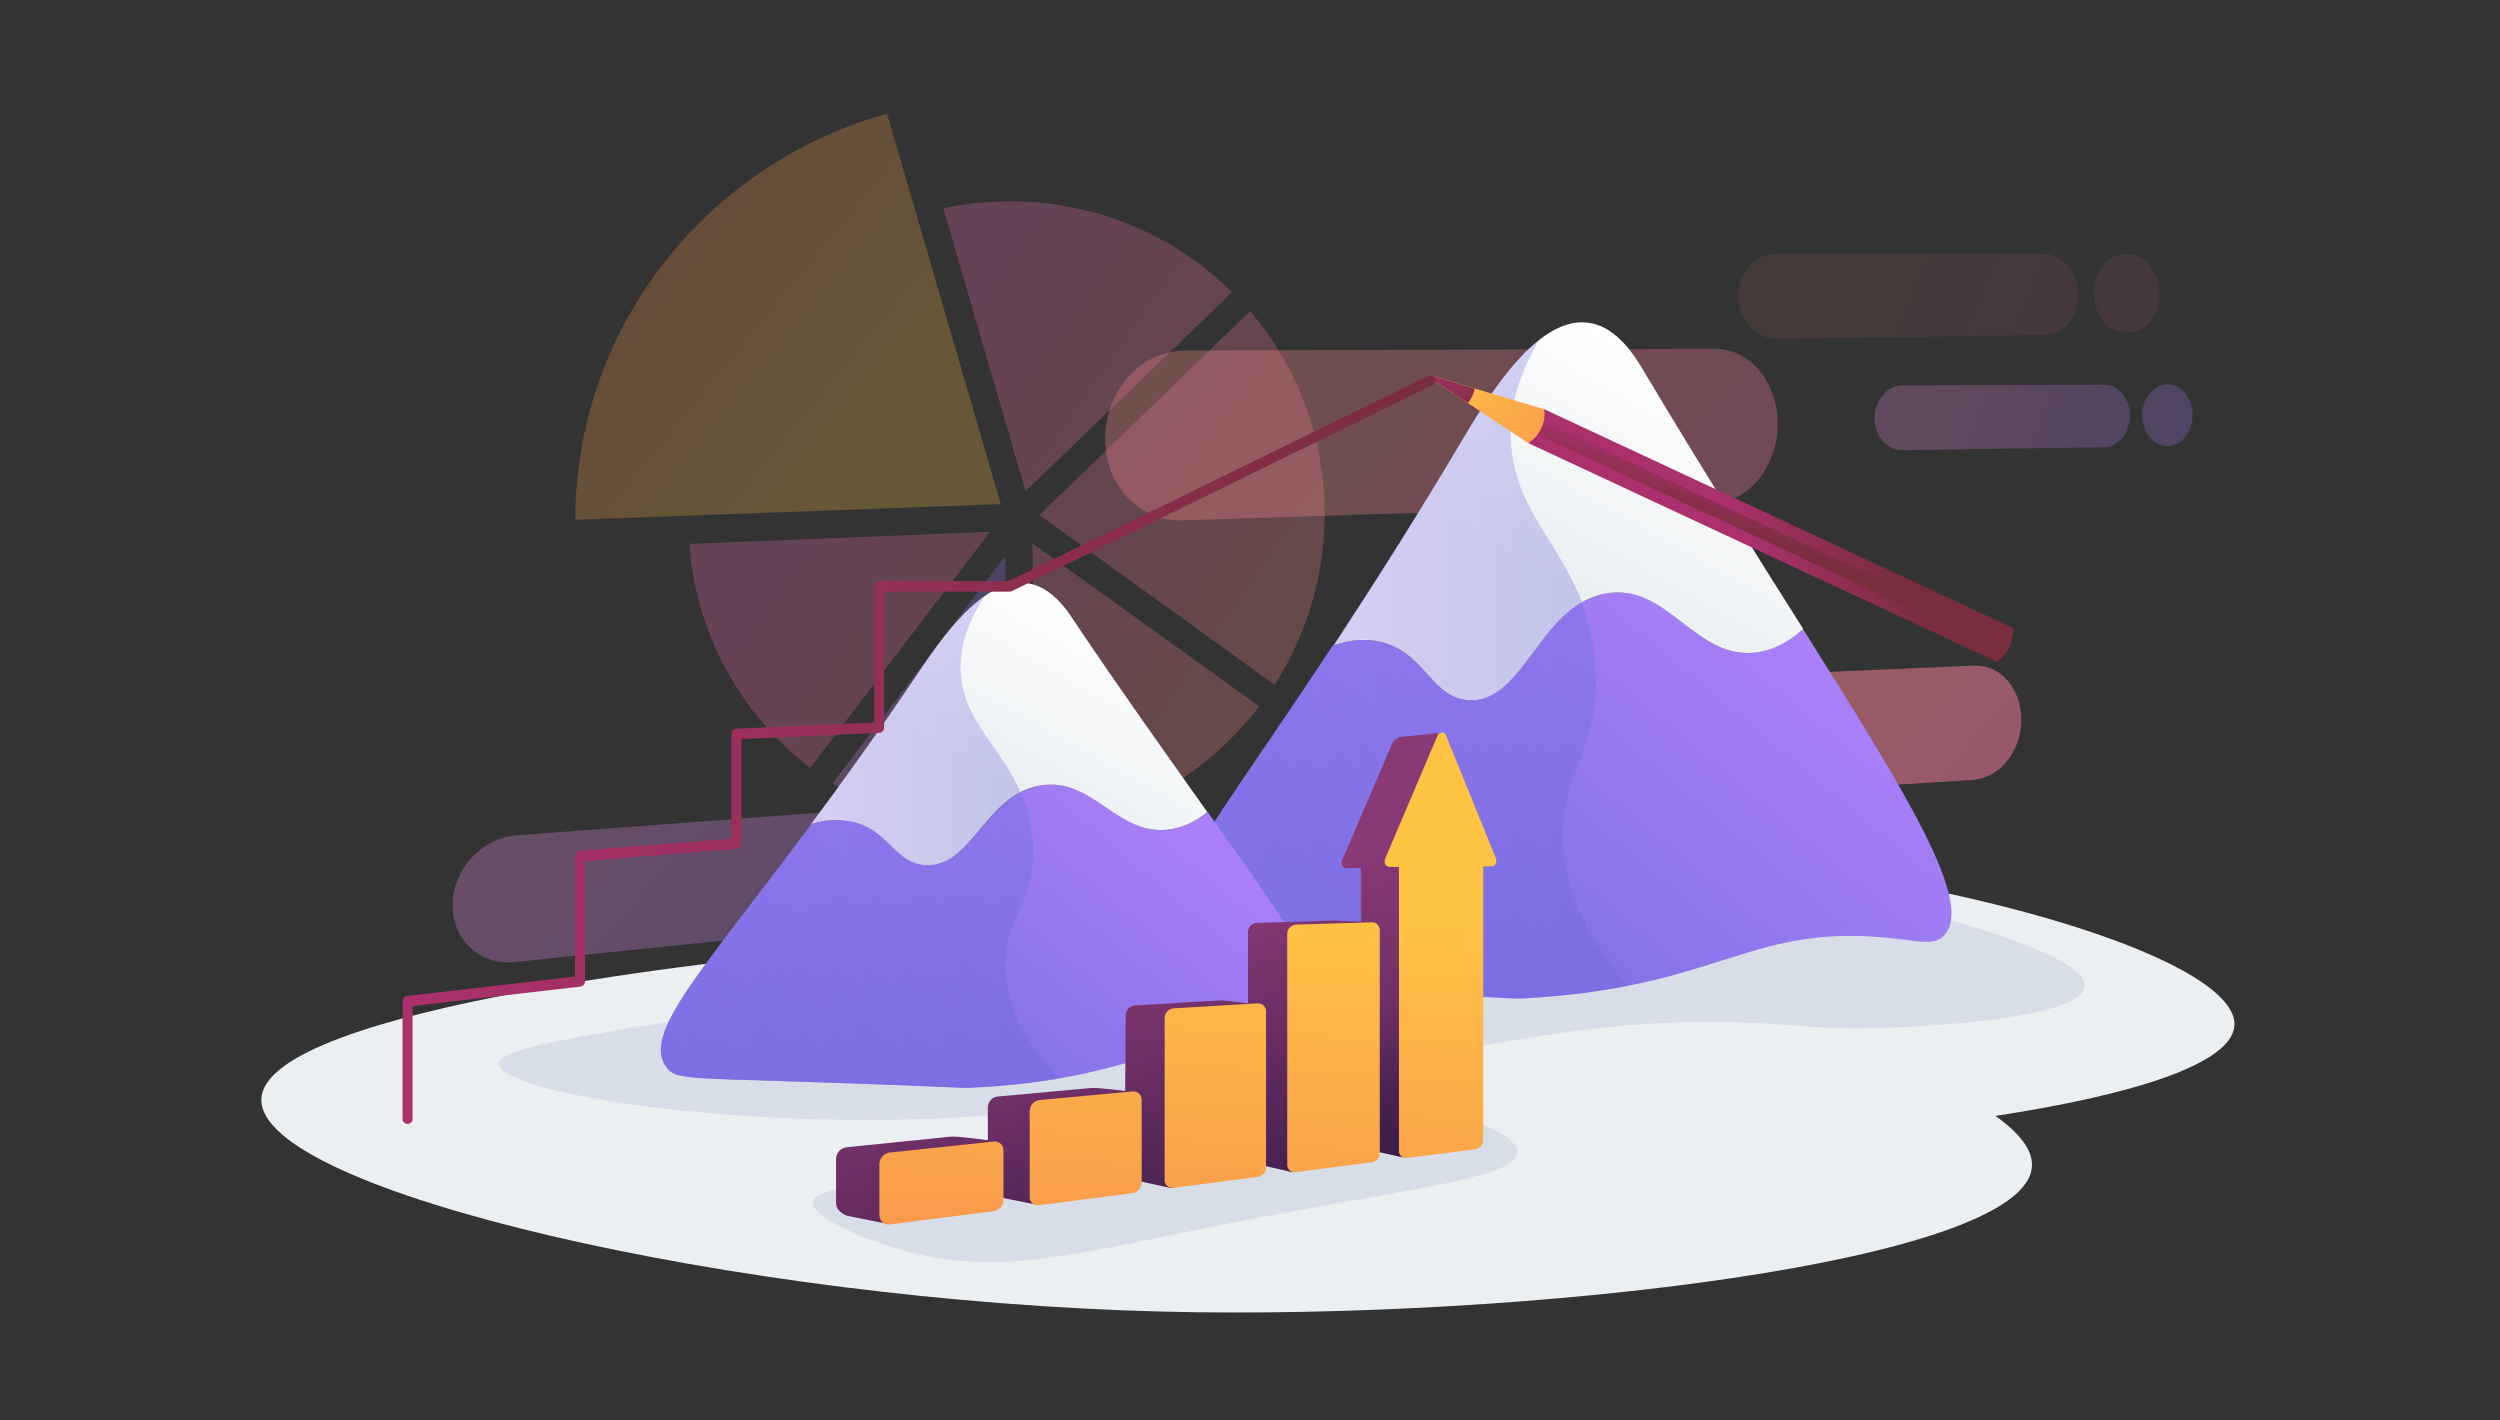 <?xml version="1.0" encoding="UTF-8"?> <svg xmlns="http://www.w3.org/2000/svg" width="440" height="250" viewBox="0 0 440 250" fill="none"><rect x="0" y="0" width="440" height="250" fill="#333333" stroke="none"/> <path d="M393.26 180.375C393.779 164.814 303.787 141.577 216.181 149.928C211.254 150.395 150.412 156.411 140.557 167.822H140.453C133.866 168.445 46.364 177.107 46.001 193.497C45.638 209.628 129.457 228.975 204.667 230.843C268.465 232.399 357.056 222.129 357.626 205.168C357.73 202.367 355.448 199.41 351.195 196.402C375.313 192.719 393.052 187.221 393.26 180.375Z" fill="#EBEFF2"></path> <path d="M148.96 175.087C98.492 182.556 87.807 184.579 87.859 187.224C87.962 192.203 125.93 198.272 163.535 196.923C185.112 196.145 211.565 191.892 264.522 183.386C275.466 181.622 288.019 179.496 305.135 179.911C315.664 180.17 318.673 181.155 329.41 180.948C342.117 180.741 366.34 178.873 366.91 173.635C367.325 169.693 353.891 165.232 349.898 163.935C324.534 155.533 301.919 158.956 298.859 159.423C246.939 167.255 344.192 146.196 148.96 175.087Z" fill="#D8DEE8"></path> <path d="M161.823 208.075C154.665 208.49 143.514 208.749 143.099 211.55C142.684 214.144 151.501 217.723 155.962 219.175C175.568 225.71 189.832 220.264 222.405 214.144C250.051 208.957 266.753 207.142 267.064 202.837C267.272 199.932 259.284 197.183 256.638 196.249C226.97 186.031 208.608 205.326 161.823 208.075Z" fill="#D8DEE8"></path> <path opacity="0.3" d="M301.868 61.391L208.557 61.702C200.984 61.702 194.656 68.497 194.5 76.899C194.345 85.302 200.517 91.837 208.09 91.578L301.453 88.621C307.677 88.414 312.76 82.242 312.864 74.825C312.968 67.407 308.092 61.391 301.868 61.391Z" fill="url(#paint0_linear)"></path> <path opacity="0.5" d="M347.46 117.149L278.838 120.105C273.392 120.313 268.879 125.344 268.776 131.361C268.672 137.377 273.081 141.89 278.475 141.579L347.149 137.274C351.869 136.962 355.707 132.294 355.759 126.796C355.811 121.298 352.18 116.993 347.46 117.149Z" fill="url(#paint1_linear)"></path> <path opacity="0.3" d="M164.832 141.475L90.867 147.025C84.799 147.492 79.767 152.938 79.664 159.162C79.56 165.386 84.487 169.951 90.504 169.328L164.52 161.704C169.448 161.185 173.442 156.309 173.494 150.811C173.545 145.313 169.707 141.112 164.832 141.475Z" fill="url(#paint2_linear)"></path> <g opacity="0.3"> <path opacity="0.3" d="M359.649 44.688H312.501C308.87 44.688 305.914 48.059 305.966 52.208C306.017 56.358 309.078 59.678 312.708 59.626L359.857 58.951C363.176 58.899 365.77 55.684 365.718 51.794C365.666 47.903 362.969 44.688 359.649 44.688Z" fill="url(#paint3_linear)"></path> <path opacity="0.3" d="M380.085 51.586C380.137 55.424 377.648 58.536 374.432 58.588C371.216 58.64 368.571 55.528 368.519 51.69C368.467 47.852 371.009 44.688 374.224 44.688C377.388 44.688 379.982 47.748 380.085 51.586Z" fill="url(#paint4_linear)"></path> </g> <g opacity="0.5"> <path opacity="0.5" d="M370.334 67.715L334.856 67.819C332.159 67.819 329.929 70.412 329.929 73.576C329.929 76.74 332.159 79.281 334.856 79.23L370.334 78.711C372.824 78.659 374.847 76.169 374.847 73.161C374.899 70.153 372.876 67.715 370.334 67.715Z" fill="url(#paint5_linear)"></path> <path opacity="0.5" d="M385.894 73.058C385.894 76.015 383.923 78.505 381.486 78.505C379.048 78.556 377.025 76.119 377.025 73.11C377.025 70.102 378.996 67.664 381.486 67.664C383.923 67.664 385.894 70.05 385.894 73.058Z" fill="url(#paint6_linear)"></path> </g> <g opacity="0.5"> <path opacity="0.5" d="M176.139 88.726L156.118 20C124.841 28.662 101.345 57.086 101.241 91.475L176.139 88.726Z" fill="url(#paint7_linear)"></path> <path opacity="0.5" d="M121.314 95.728C122.456 111.289 130.184 125.604 142.58 135.148L174.22 93.602L121.314 95.728Z" fill="url(#paint8_linear)"></path> <path opacity="0.5" d="M180.496 86.441C192.218 75.186 206.067 61.856 216.855 51.43C206.845 41.523 193.411 35.818 179.303 35.455C174.842 35.351 170.381 35.714 166.024 36.648L180.496 86.441Z" fill="url(#paint9_linear)"></path> <path opacity="0.5" d="M182.934 90.643L224.325 120.519C230.082 111.546 233.142 101.12 233.142 90.435C233.142 77.365 228.526 64.709 220.019 54.75C217.063 57.603 213.743 60.819 210.113 64.346C198.909 75.238 187.498 86.234 182.934 90.643Z" fill="url(#paint10_linear)"></path> <path opacity="0.5" d="M181.689 95.625L182.519 146.3C198.028 144.641 212.188 136.705 221.628 124.308L181.689 95.625Z" fill="url(#paint11_linear)"></path> <path opacity="0.5" d="M176.917 97.856L146.522 137.898C155.806 143.863 166.647 146.871 177.695 146.612L176.917 97.856Z" fill="url(#paint12_linear)"></path> </g> <path d="M317.325 110.72C314.161 113.521 311.308 114.61 308.818 114.87C298.289 116.011 293.465 102.577 282.677 104.444C270.903 106.467 268.257 123.947 258.402 123.22C252.178 122.754 250.985 115.544 243.983 113.262C240.975 112.276 237.811 112.484 234.595 113.573C211.513 148.584 198.909 163.107 204.407 171.043C206.119 173.533 208.246 173.429 230.394 174.207C268.62 175.556 264.938 175.867 268.257 175.711C303.58 173.792 307.885 162.018 334.39 165.286C338.28 165.752 340.51 166.323 342.118 164.663C347.564 159.113 335.946 140.285 317.325 110.72Z" fill="url(#paint13_linear)"></path> <path d="M244.034 113.258C251.037 115.592 252.178 122.802 258.454 123.217C268.257 123.943 270.954 106.412 282.728 104.441C293.465 102.625 298.289 116.007 308.87 114.866C311.36 114.607 314.212 113.517 317.376 110.717C309.129 97.646 299.482 82.397 289.316 65.332C287.915 62.998 284.751 57.603 279.72 56.825C270.384 55.321 261.358 70.726 257.105 77.884C248.91 91.681 241.389 103.455 234.75 113.569C237.862 112.48 241.026 112.273 244.034 113.258Z" fill="url(#paint14_linear)"></path> <path opacity="0.3" d="M275.052 146.198C275.363 135.357 281.536 131.467 280.81 117.878C280.602 113.832 279.772 109.786 278.32 106C270.021 110.824 266.909 123.791 258.402 123.22C252.178 122.753 250.985 115.544 243.983 113.262C240.975 112.276 237.811 112.484 234.595 113.573C211.513 148.584 198.909 163.107 204.407 171.043C206.119 173.533 208.246 173.429 230.394 174.207C268.62 175.555 264.938 175.867 268.257 175.711C274.326 175.4 280.395 174.674 286.411 173.533C277.179 162.485 274.845 153.356 275.052 146.198Z" fill="url(#paint15_linear)"></path> <path opacity="0.3" d="M271.006 59.68C265.041 64.244 259.958 72.958 257.054 77.834C248.858 91.631 241.337 103.405 234.698 113.519C237.914 112.43 241.078 112.222 244.086 113.208C251.089 115.542 252.23 122.752 258.506 123.167C267.012 123.789 270.124 110.822 278.423 105.946C274.222 95.106 266.338 89.141 265.923 77.419C265.664 72.906 266.649 66.941 271.006 59.68Z" fill="url(#paint16_linear)"></path> <path d="M212.551 142.927C209.905 145.002 207.468 145.832 205.393 146.039C196.523 146.869 192.426 136.859 183.349 138.207C173.442 139.711 171.16 152.782 162.861 152.264C157.622 151.952 156.637 146.506 150.724 144.795C148.13 144.12 145.381 144.172 142.84 145.002C123.389 171.144 112.756 182.036 117.372 187.949C118.825 189.816 120.588 189.764 139.313 190.335C171.575 191.372 168.463 191.58 171.264 191.424C201.036 189.972 204.719 181.154 227.074 183.644C230.393 184.007 232.209 184.422 233.609 183.177C238.07 179.079 228.267 165.023 212.551 142.927Z" fill="url(#paint17_linear)"></path> <path d="M150.672 144.796C156.585 146.508 157.57 151.902 162.809 152.265C171.108 152.784 173.338 139.713 183.297 138.209C192.374 136.86 196.471 146.871 205.341 146.041C207.416 145.833 209.853 145.055 212.499 142.929C205.548 133.125 197.405 121.766 188.847 109.007C187.706 107.243 185.008 103.249 180.755 102.627C172.871 101.538 165.247 113.052 161.668 118.343C154.717 128.665 148.389 137.482 142.788 145.003C145.329 144.173 148.078 144.122 150.672 144.796Z" fill="url(#paint18_linear)"></path> <path opacity="0.3" d="M176.917 169.434C177.177 161.343 182.363 158.386 181.793 148.272C181.637 145.212 180.911 142.203 179.666 139.402C172.664 143.033 170.019 152.733 162.861 152.266C157.622 151.954 156.637 146.508 150.724 144.797C148.13 144.122 145.381 144.174 142.84 145.004C123.389 171.146 112.756 182.038 117.372 187.951C118.825 189.818 120.588 189.767 139.313 190.337C171.575 191.374 168.463 191.582 171.264 191.426C176.399 191.219 181.482 190.648 186.565 189.818C178.681 181.623 176.71 174.777 176.917 169.434Z" fill="url(#paint19_linear)"></path> <path opacity="0.3" d="M173.442 104.754C168.411 108.177 164.105 114.713 161.668 118.343C154.717 128.665 148.389 137.483 142.788 145.004C145.329 144.174 148.078 144.07 150.672 144.796C156.585 146.508 157.57 151.902 162.809 152.265C169.967 152.732 172.612 143.033 179.614 139.402C176.087 131.311 169.396 126.798 169.085 118.084C168.929 114.661 169.759 110.148 173.442 104.754Z" fill="url(#paint20_linear)"></path> <path d="M354.359 110.562C354.359 112.844 353.321 115.074 351.558 116.527L268.983 77.988L271.784 72.023L354.359 110.562Z" fill="url(#paint21_linear)"></path> <path d="M353.01 114.97C353.477 114.296 353.84 113.518 354.047 112.74L270.902 73.891L269.865 76.121L353.01 114.97Z" fill="url(#paint22_linear)"></path> <path d="M271.784 72.023C272.095 74.358 271.006 76.692 268.983 77.988L251.607 66.474C251.504 66.422 251.504 66.266 251.556 66.162C251.607 66.111 251.711 66.059 251.763 66.059L271.784 72.023Z" fill="url(#paint23_linear)"></path> <path d="M251.607 66.476L258.35 70.936C258.972 70.21 259.387 69.328 259.543 68.395L251.763 66.061C251.659 66.009 251.503 66.112 251.503 66.216C251.503 66.32 251.503 66.424 251.607 66.476Z" fill="url(#paint24_linear)"></path> <path d="M71.728 197.806C71.261 197.806 70.846 197.443 70.846 196.925V176.177C70.846 175.762 71.157 175.347 71.624 175.295L101.189 171.872V150.606C101.189 150.139 101.552 149.776 101.967 149.724L128.731 147.598V129.133C128.731 128.666 129.094 128.303 129.561 128.251L153.836 127.162V103.147C153.836 102.68 154.199 102.265 154.717 102.265H177.539L251.348 66.164C251.763 65.957 252.282 66.061 252.541 66.528C252.749 66.942 252.645 67.461 252.178 67.72C252.178 67.72 252.126 67.72 252.126 67.772L178.11 104.028C178.006 104.08 177.851 104.132 177.747 104.132H155.599V128.095C155.599 128.562 155.236 128.925 154.769 128.977L130.495 130.066V148.531C130.495 148.998 130.132 149.361 129.717 149.413L102.953 151.54V172.754C102.953 173.169 102.642 173.584 102.175 173.636L72.61 177.059V197.028C72.61 197.443 72.195 197.806 71.728 197.806Z" fill="url(#paint25_linear)"></path> <path d="M256.743 149.413L253.734 128.977L246.991 129.651C246.213 129.651 245.487 130.066 245.072 130.74L236.203 151.436C235.995 151.902 236.151 152.473 236.669 152.732C236.773 152.784 236.877 152.836 237.033 152.836L239.574 152.732V200.97C239.522 201.696 240.041 202.267 240.715 202.37C240.767 202.37 240.871 202.37 240.923 202.37L246.991 203.719C247.717 203.615 254.512 199.932 254.512 199.103V150.709H256.068C256.587 150.658 256.95 150.191 256.846 149.672C256.794 149.568 256.794 149.516 256.743 149.413Z" fill="url(#paint26_linear)"></path> <path opacity="0.3" d="M246.161 152.473L239.47 152.68V200.918C239.419 201.644 239.937 202.214 240.611 202.318C240.663 202.318 240.767 202.318 240.819 202.318L246.888 203.667C247.977 203.252 249.014 202.785 250 202.163L246.161 152.473Z" fill="url(#paint27_linear)"></path> <path d="M263.278 151.071L254.512 129.494C254.408 129.079 253.941 128.82 253.526 128.975C253.267 129.027 253.112 129.235 253.008 129.442L243.775 151.175C243.568 151.642 243.723 152.212 244.19 152.472C244.294 152.524 244.398 152.575 244.553 152.575H246.213V202.473C246.161 203.147 246.68 203.77 247.354 203.821C247.406 203.821 247.51 203.821 247.562 203.821L259.751 202.265C260.529 202.11 261.047 201.384 261.047 200.606V152.472H262.552C263.07 152.42 263.433 151.953 263.33 151.434C263.33 151.279 263.33 151.175 263.278 151.071Z" fill="url(#paint28_linear)"></path> <path d="M227.437 206.311L221.109 204.859C220.382 204.963 219.76 204.444 219.656 203.718C219.656 203.614 219.656 203.562 219.656 203.458V164.039C219.656 163.209 220.279 162.482 221.109 162.431L234.75 162.016C235.476 162.016 241.856 162.327 241.856 162.327L236.15 201.332C236.099 202.265 227.437 206.311 227.437 206.311Z" fill="url(#paint29_linear)"></path> <path d="M241.493 204.545L228.007 206.309C227.281 206.412 226.658 205.894 226.555 205.167C226.555 205.064 226.555 205.012 226.555 204.908V164.347C226.555 163.517 227.177 162.843 228.007 162.739L241.493 162.324C242.271 162.324 242.841 162.947 242.841 163.725V163.777V202.833C242.841 203.715 242.271 204.389 241.493 204.545Z" fill="url(#paint30_linear)"></path> <path d="M206.171 209.113L199.48 207.66C198.702 207.764 198.028 207.245 197.924 206.519C197.924 206.415 197.924 206.364 197.924 206.26L198.131 178.666C198.131 177.784 198.806 177.006 199.739 176.954L214.729 176.072C215.559 176.021 222.458 176.954 222.458 176.954L216.026 204.029C215.922 204.807 207.001 209.009 206.171 209.113Z" fill="url(#paint31_linear)"></path> <path d="M221.368 207.139L206.534 209.059C205.808 209.162 205.082 208.644 204.978 207.917C204.978 207.814 204.978 207.762 204.978 207.658V179.182C204.978 178.301 205.652 177.523 206.534 177.471L221.368 176.589C222.146 176.537 222.821 177.16 222.821 177.938C222.821 177.989 222.821 178.041 222.821 178.041V205.428C222.873 206.258 222.25 206.984 221.368 207.139Z" fill="url(#paint32_linear)"></path> <path d="M181.897 211.914L175.62 210.67C174.791 210.825 174.013 210.255 173.857 209.477C173.857 209.373 173.857 209.269 173.857 209.217V194.85C173.909 193.864 174.635 193.086 175.62 192.982L192.166 191.478C193.048 191.375 199.324 192.153 199.324 192.153L193.774 206.728C193.774 207.609 182.778 211.811 181.897 211.914Z" fill="url(#paint33_linear)"></path> <path d="M199.272 209.993L182.934 212.119C182.104 212.275 181.378 211.704 181.222 210.926C181.222 210.823 181.222 210.719 181.222 210.667V195.47C181.274 194.484 182 193.706 182.986 193.602L199.324 192.098C200.102 191.994 200.828 192.565 200.932 193.395C200.932 193.447 200.932 193.55 200.932 193.602V208.177C200.88 209.111 200.206 209.889 199.272 209.993Z" fill="url(#paint34_linear)"></path> <path d="M167.477 200.035L149.116 201.903C148.338 202.006 147.663 202.421 147.352 203.096C147.248 203.355 147.145 203.614 147.145 203.874V211.758C147.145 212.743 147.974 213.573 149.116 213.988L155.599 215.285C156.636 215.129 169.292 210.668 169.292 209.683L172.353 206.052L175.413 200.865C175.413 200.865 168.462 199.932 167.477 200.035Z" fill="url(#paint35_linear)"></path> <path d="M174.894 213.159L156.74 215.493C155.858 215.701 155.028 215.13 154.821 214.249C154.821 214.145 154.769 214.041 154.769 213.937V204.809C154.821 203.771 155.651 202.889 156.688 202.838L174.842 200.918C175.672 200.763 176.502 201.385 176.606 202.215C176.606 202.319 176.606 202.371 176.606 202.475V211.24C176.657 212.226 175.879 213.056 174.894 213.159Z" fill="url(#paint36_linear)"></path> <defs> <linearGradient id="paint0_linear" x1="218.507" y1="43.948" x2="342.782" y2="157.055" gradientUnits="userSpaceOnUse"> <stop stop-color="#FF9085"></stop> <stop offset="1" stop-color="#FB6FBB"></stop> </linearGradient> <linearGradient id="paint1_linear" x1="287.208" y1="106.257" x2="375.883" y2="186.964" gradientUnits="userSpaceOnUse"> <stop stop-color="#FF9085"></stop> <stop offset="1" stop-color="#FB6FBB"></stop> </linearGradient> <linearGradient id="paint2_linear" x1="100.504" y1="131.323" x2="192.603" y2="215.145" gradientUnits="userSpaceOnUse"> <stop offset="0.004" stop-color="#E38DDD"></stop> <stop offset="1" stop-color="#9571F6"></stop> </linearGradient> <linearGradient id="paint3_linear" x1="326.334" y1="48.25" x2="385.542" y2="71.731" gradientUnits="userSpaceOnUse"> <stop stop-color="#FF9085"></stop> <stop offset="1" stop-color="#FB6FBB"></stop> </linearGradient> <linearGradient id="paint4_linear" x1="333.14" y1="35.312" x2="389.363" y2="57.608" gradientUnits="userSpaceOnUse"> <stop stop-color="#FF9085"></stop> <stop offset="1" stop-color="#FB6FBB"></stop> </linearGradient> <linearGradient id="paint5_linear" x1="345.341" y1="70.5" x2="389.383" y2="88.724" gradientUnits="userSpaceOnUse"> <stop offset="0.004" stop-color="#E38DDD"></stop> <stop offset="1" stop-color="#9571F6"></stop> </linearGradient> <linearGradient id="paint6_linear" x1="350.191" y1="60.164" x2="392.893" y2="77.832" gradientUnits="userSpaceOnUse"> <stop offset="0.004" stop-color="#E38DDD"></stop> <stop offset="1" stop-color="#9571F6"></stop> </linearGradient> <linearGradient id="paint7_linear" x1="155.768" y1="77.927" x2="69.686" y2="7.428" gradientUnits="userSpaceOnUse"> <stop stop-color="#FFC444"></stop> <stop offset="0.996" stop-color="#F36F56"></stop> </linearGradient> <linearGradient id="paint8_linear" x1="209.295" y1="149.877" x2="138.054" y2="100.157" gradientUnits="userSpaceOnUse"> <stop stop-color="#FF9085"></stop> <stop offset="1" stop-color="#FB6FBB"></stop> </linearGradient> <linearGradient id="paint9_linear" x1="244.038" y1="100.091" x2="172.797" y2="50.37" gradientUnits="userSpaceOnUse"> <stop stop-color="#FF9085"></stop> <stop offset="1" stop-color="#FB6FBB"></stop> </linearGradient> <linearGradient id="paint10_linear" x1="242.704" y1="102.005" x2="171.463" y2="52.285" gradientUnits="userSpaceOnUse"> <stop stop-color="#FF9085"></stop> <stop offset="1" stop-color="#FB6FBB"></stop> </linearGradient> <linearGradient id="paint11_linear" x1="213.946" y1="143.213" x2="142.706" y2="93.493" gradientUnits="userSpaceOnUse"> <stop stop-color="#FF9085"></stop> <stop offset="1" stop-color="#FB6FBB"></stop> </linearGradient> <linearGradient id="paint12_linear" x1="146.56" y1="122.258" x2="177.735" y2="122.258" gradientUnits="userSpaceOnUse"> <stop offset="0.004" stop-color="#E38DDD"></stop> <stop offset="1" stop-color="#9571F6"></stop> </linearGradient> <linearGradient id="paint13_linear" x1="312.193" y1="110.596" x2="227.881" y2="211.705" gradientUnits="userSpaceOnUse"> <stop stop-color="#AA80F9"></stop> <stop offset="0.996" stop-color="#6165D7"></stop> </linearGradient> <linearGradient id="paint14_linear" x1="300.903" y1="67.727" x2="279.519" y2="105.819" gradientUnits="userSpaceOnUse"> <stop stop-color="white"></stop> <stop offset="0.996" stop-color="#EBEFF2"></stop> </linearGradient> <linearGradient id="paint15_linear" x1="203.193" y1="140.883" x2="286.468" y2="140.883" gradientUnits="userSpaceOnUse"> <stop stop-color="#AA80F9"></stop> <stop offset="0.996" stop-color="#6165D7"></stop> </linearGradient> <linearGradient id="paint16_linear" x1="234.653" y1="91.472" x2="278.323" y2="91.472" gradientUnits="userSpaceOnUse"> <stop stop-color="#AA80F9"></stop> <stop offset="0.996" stop-color="#6165D7"></stop> </linearGradient> <linearGradient id="paint17_linear" x1="206.964" y1="141.601" x2="139.019" y2="223.083" gradientUnits="userSpaceOnUse"> <stop stop-color="#AA80F9"></stop> <stop offset="0.996" stop-color="#6165D7"></stop> </linearGradient> <linearGradient id="paint18_linear" x1="196.468" y1="110.483" x2="179.804" y2="140.164" gradientUnits="userSpaceOnUse"> <stop stop-color="white"></stop> <stop offset="0.996" stop-color="#EBEFF2"></stop> </linearGradient> <linearGradient id="paint19_linear" x1="116.237" y1="165.472" x2="186.509" y2="165.472" gradientUnits="userSpaceOnUse"> <stop stop-color="#AA80F9"></stop> <stop offset="0.996" stop-color="#6165D7"></stop> </linearGradient> <linearGradient id="paint20_linear" x1="142.791" y1="128.525" x2="179.647" y2="128.525" gradientUnits="userSpaceOnUse"> <stop stop-color="#AA80F9"></stop> <stop offset="0.996" stop-color="#6165D7"></stop> </linearGradient> <linearGradient id="paint21_linear" x1="308.367" y1="96.407" x2="324.15" y2="86.27" gradientUnits="userSpaceOnUse"> <stop stop-color="#AB316D"></stop> <stop offset="1" stop-color="#792D3D"></stop> </linearGradient> <linearGradient id="paint22_linear" x1="314.617" y1="85.6" x2="311.428" y2="96.154" gradientUnits="userSpaceOnUse"> <stop stop-color="#AB316D"></stop> <stop offset="1" stop-color="#792D3D"></stop> </linearGradient> <linearGradient id="paint23_linear" x1="252.249" y1="64.217" x2="298.639" y2="91.819" gradientUnits="userSpaceOnUse"> <stop stop-color="#FFC444"></stop> <stop offset="0.996" stop-color="#F36F56"></stop> </linearGradient> <linearGradient id="paint24_linear" x1="247.23" y1="63.865" x2="264.573" y2="72.458" gradientUnits="userSpaceOnUse"> <stop stop-color="#AB316D"></stop> <stop offset="1" stop-color="#792D3D"></stop> </linearGradient> <linearGradient id="paint25_linear" x1="70.853" y1="131.953" x2="252.611" y2="131.953" gradientUnits="userSpaceOnUse"> <stop stop-color="#AB316D"></stop> <stop offset="1" stop-color="#792D3D"></stop> </linearGradient> <linearGradient id="paint26_linear" x1="260.178" y1="211.08" x2="242.071" y2="149.817" gradientUnits="userSpaceOnUse"> <stop stop-color="#311944"></stop> <stop offset="1" stop-color="#893976"></stop> </linearGradient> <linearGradient id="paint27_linear" x1="245.097" y1="194.875" x2="242.72" y2="175.958" gradientUnits="userSpaceOnUse"> <stop stop-color="#311944"></stop> <stop offset="1" stop-color="#893976"></stop> </linearGradient> <linearGradient id="paint28_linear" x1="253.204" y1="160.452" x2="246.476" y2="284.367" gradientUnits="userSpaceOnUse"> <stop stop-color="#FFC444"></stop> <stop offset="0.996" stop-color="#F36F56"></stop> </linearGradient> <linearGradient id="paint29_linear" x1="241.173" y1="218.447" x2="223.075" y2="157.212" gradientUnits="userSpaceOnUse"> <stop stop-color="#311944"></stop> <stop offset="1" stop-color="#893976"></stop> </linearGradient> <linearGradient id="paint30_linear" x1="235.993" y1="159.479" x2="229.271" y2="283.277" gradientUnits="userSpaceOnUse"> <stop stop-color="#FFC444"></stop> <stop offset="0.996" stop-color="#F36F56"></stop> </linearGradient> <linearGradient id="paint31_linear" x1="220.394" y1="226.467" x2="202.158" y2="164.768" gradientUnits="userSpaceOnUse"> <stop stop-color="#311944"></stop> <stop offset="1" stop-color="#893976"></stop> </linearGradient> <linearGradient id="paint32_linear" x1="215.763" y1="158.329" x2="209.045" y2="282.05" gradientUnits="userSpaceOnUse"> <stop stop-color="#FFC444"></stop> <stop offset="0.996" stop-color="#F36F56"></stop> </linearGradient> <linearGradient id="paint33_linear" x1="196.688" y1="235.01" x2="178.589" y2="173.774" gradientUnits="userSpaceOnUse"> <stop stop-color="#311944"></stop> <stop offset="1" stop-color="#893976"></stop> </linearGradient> <linearGradient id="paint34_linear" x1="193.478" y1="157.11" x2="186.77" y2="280.65" gradientUnits="userSpaceOnUse"> <stop stop-color="#FFC444"></stop> <stop offset="0.996" stop-color="#F36F56"></stop> </linearGradient> <linearGradient id="paint35_linear" x1="175.495" y1="254.534" x2="153.072" y2="178.665" gradientUnits="userSpaceOnUse"> <stop stop-color="#311944"></stop> <stop offset="1" stop-color="#893976"></stop> </linearGradient> <linearGradient id="paint36_linear" x1="168.576" y1="155.768" x2="161.879" y2="279.103" gradientUnits="userSpaceOnUse"> <stop stop-color="#FFC444"></stop> <stop offset="0.996" stop-color="#F36F56"></stop> </linearGradient> </defs> </svg> 